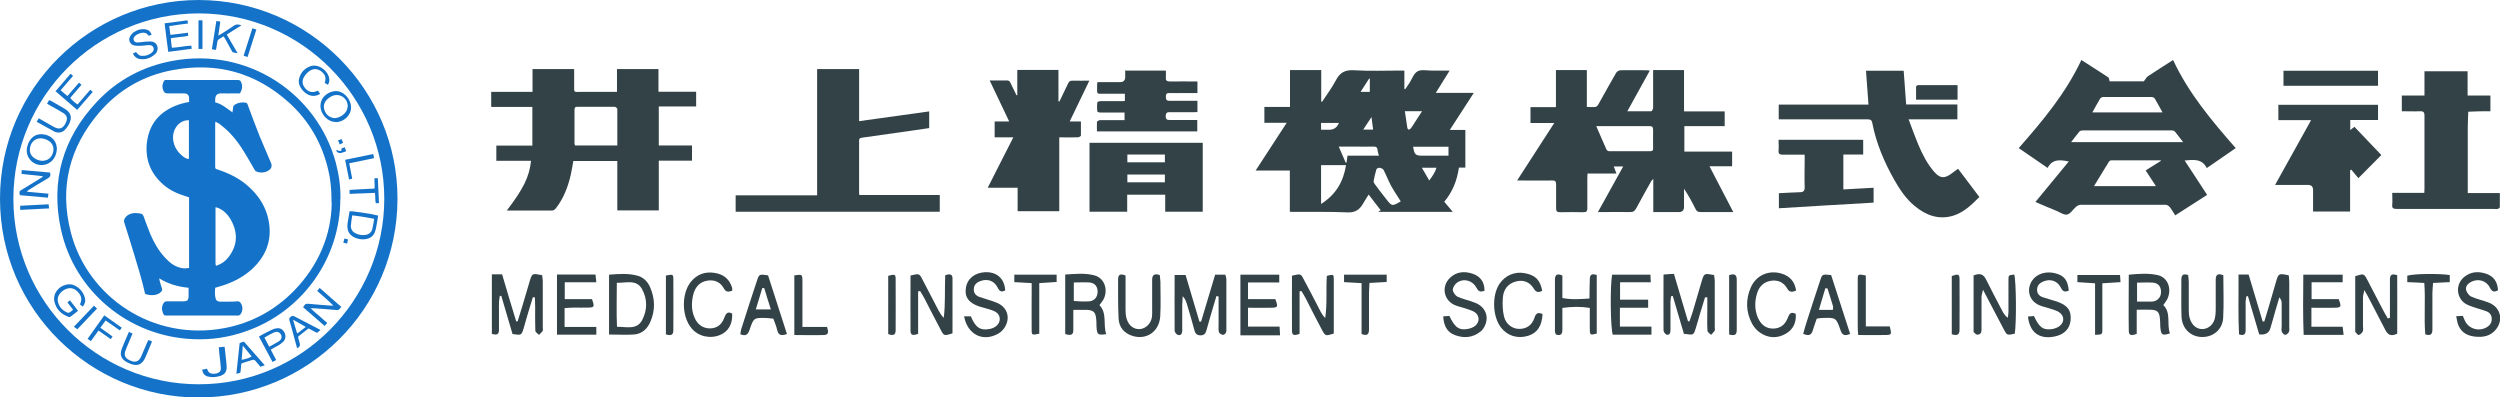 <?xml version="1.0" encoding="UTF-8"?><svg id="_レイヤー_2" xmlns="http://www.w3.org/2000/svg" viewBox="0 0 151.26 24.05"><defs><style>.cls-1{fill:#324247;}.cls-2{fill:#1473c9;}</style></defs><g id="_レイヤー_1-2"><path class="cls-2" d="m12.03,0c6.71.02,12.03,5.48,12.02,12.03-.01,6.65-5.4,12.02-12.05,12.02C5.51,24.05,0,18.78,0,12.02,0,5.33,5.44,0,12.03,0Zm0,.81C5.79.82.81,5.88.81,12.03c0,6.22,5.07,11.23,11.23,11.22,6.22,0,11.21-5.09,11.21-11.23,0-6.06-4.91-11.19-11.22-11.21Z"/><path class="cls-2" d="m20.59,12.04c0,3.59-2.29,6.81-5.7,8-1.04.37-2.11.53-3.21.48-3.91-.16-7.18-2.91-7.99-6.63-.64-2.94.11-5.54,2.17-7.73,1.25-1.33,2.8-2.15,4.59-2.48,4.55-.84,8.74,1.98,9.87,6.17.19.72.29,1.45.28,2.19Zm-.53.26c0-.86-.06-1.45-.2-2.02-.37-1.6-1.16-2.97-2.37-4.07-2.02-1.82-4.38-2.47-7.04-1.97-1.78.33-3.28,1.2-4.45,2.57-1.81,2.11-2.41,4.54-1.72,7.23,1.01,3.95,4.99,6.63,9.31,5.81,1.63-.31,3.03-1.07,4.19-2.25,1.51-1.54,2.26-3.4,2.29-5.29Z"/><path class="cls-2" d="m2.93,11.73c-.01.08-.02.15-.03.23-.58-.05-1.14-.1-1.7-.15-.04-.24-.04-.24.15-.35.37-.23.74-.45,1.11-.68.05-.03.1-.06.15-.11-.43-.07-.87-.09-1.31-.15,0-.08.02-.15.02-.23.58.05,1.15.1,1.71.15.05.18,0,.28-.15.36-.39.22-.76.46-1.14.69-.04.02-.07.05-.11.11.43.04.86.08,1.31.12Z"/><path class="cls-2" d="m18.35,18.57s.05-.07.07-.1c.05-.08.12-.1.22-.09.45.04.91.08,1.36.11.05,0,.11,0,.17,0-.15-.16-.32-.3-.48-.45-.17-.15-.33-.29-.5-.44.05-.06.1-.11.15-.18.44.39.87.76,1.31,1.15-.04.05-.07.08-.1.12-.05.06-.1.08-.18.07-.46-.04-.92-.08-1.38-.11-.05,0-.11,0-.2,0,.17.17.34.31.51.45.16.15.33.29.5.44-.06.06-.1.12-.16.18-.44-.39-.87-.76-1.31-1.14Z"/><path class="cls-2" d="m22.88,13.04c-.03.2-.06.4-.1.6-.02.12-.04.23-.08.35-.09.29-.3.44-.59.48-.21.03-.41,0-.61-.08-.35-.15-.5-.39-.48-.78,0-.08.02-.15.03-.23.03-.2.07-.4.1-.6.12-.02,1.36.16,1.72.26Zm-.23.2c-.45-.08-.88-.16-1.34-.21-.03.23-.07.43-.08.64,0,.2.09.36.29.45.17.08.35.12.54.1.24-.02.42-.15.47-.38.05-.19.07-.39.11-.6Z"/><path class="cls-2" d="m4.73,18.8c-.16.13-.31.25-.46.36-.03.02-.07.03-.1.02-.46-.16-.77-.46-.88-.94-.1-.45.22-.89.69-1.01.19-.05.38-.04.55.05.3.15.5.39.6.72.06.2.02.37-.12.55-.06-.04-.11-.08-.16-.12,0-.02,0-.03,0-.04.13-.29.08-.51-.17-.76-.22-.21-.47-.25-.74-.12-.14.07-.26.17-.35.3-.1.14-.12.3-.08.47.08.31.29.52.58.64.04.01.1,0,.13-.02.07-.04.13-.1.2-.16-.11-.15-.22-.29-.34-.44.05-.04.09-.08.15-.13.17.21.33.42.5.65Z"/><path class="cls-2" d="m20.31,7.38c-.49,0-.93-.48-.92-.99.01-.57.53-.87.93-.88.48,0,.92.48.92,1,0,.47-.44.88-.93.88Zm.73-.94c0-.53-.53-.85-.99-.61-.08.04-.16.1-.23.16-.19.17-.27.39-.2.63.07.25.23.43.5.51.26.08.72-.14.86-.46.03-.07.04-.15.06-.23Z"/><path class="cls-2" d="m4.68,6.66c-.44-.38-.87-.75-1.32-1.14.3-.35.6-.7.91-1.06.05.04.1.08.15.13-.25.29-.49.57-.75.87.13.12.26.23.41.35.24-.27.47-.54.7-.81.05.04.1.08.15.13-.23.27-.46.53-.68.79.07.11.28.3.44.4.25-.29.51-.58.77-.89.05.05.1.08.15.13-.32.37-.62.72-.94,1.09Z"/><path class="cls-2" d="m3.44,9.02c-.02.47-.3.84-.71.94-.65.16-1.24-.41-1.09-1.06.03-.12.07-.25.14-.36.19-.32.48-.46.85-.41.39.05.69.29.78.64.02.08.02.17.04.26Zm-.91.71c.37,0,.59-.19.68-.51.08-.3-.03-.57-.3-.72-.13-.08-.28-.12-.43-.13-.28-.01-.52.15-.62.41-.11.3-.05.58.17.75.16.13.35.19.5.2Z"/><path class="cls-2" d="m10.18,3.14c-.08-.58-.15-1.15-.22-1.73.47-.06.92-.12,1.38-.18.01.07.03.12.04.19-.38.05-.76.1-1.14.16.02.18.05.35.07.53.36-.04.7-.09,1.06-.13,0,.07.02.12.02.18-.17.05-.35.06-.52.08-.17.02-.34.05-.53.07,0,.19.04.38.06.58.4-.02.78-.11,1.18-.13,0,.07.01.12.02.19-.48.06-.94.12-1.43.19Z"/><path class="cls-2" d="m9.2,2.08c-.07.03-.13.06-.19.09-.02-.03-.05-.05-.07-.07-.08-.1-.18-.13-.3-.12-.17.02-.32.07-.45.18-.1.08-.13.18-.1.27.04.11.13.14.23.14.13,0,.26-.03.39-.04.14-.01.28-.03.42-.02.43.03.49.47.32.69-.02.02-.03.05-.05.06-.27.25-.58.37-.95.31-.19-.03-.32-.15-.41-.33.07-.03.13-.06.19-.09.03.03.05.06.08.09.07.09.17.14.28.14.21.01.41-.05.58-.18.12-.1.16-.21.12-.31-.04-.11-.13-.17-.29-.16-.16,0-.32.04-.49.04-.13,0-.26.01-.39-.02-.24-.05-.37-.31-.26-.53.05-.09.12-.18.2-.25.23-.16.48-.24.77-.19.17.03.26.12.34.3Z"/><path class="cls-2" d="m14.39,3.22c-.12-.02-.2-.02-.28-.05-.04-.01-.07-.06-.09-.1-.13-.24-.26-.47-.39-.71-.03-.05-.06-.1-.1-.16-.11.07-.22.12-.31.19-.04.03-.06.09-.07.14-.02.1-.03.2-.05.31,0,.06-.02.11-.04.18-.08-.01-.15-.03-.24-.04.09-.57.18-1.13.27-1.71.08.01.16.02.24.04-.04.28-.08.55-.12.84.06-.03.1-.05.13-.07.26-.17.53-.32.78-.51.16-.11.3-.11.49-.04-.3.19-.59.37-.89.56.22.39.44.75.67,1.15Z"/><path class="cls-2" d="m16.39,21.17c.1.2.21.39.32.61-.07.04-.13.07-.22.12-.27-.51-.54-1.02-.82-1.53.04-.03.06-.05.1-.07.22-.12.45-.24.68-.35.1-.05.21-.08.32-.09.2-.02.37.09.45.28.09.19.06.4-.09.54-.09.09-.2.17-.31.23-.13.08-.27.14-.4.22,0,0-.01.02-.04.04Zm-.1-.19c.2-.11.38-.21.57-.32.04-.02.08-.06.11-.1.08-.09.09-.23.02-.33-.06-.1-.16-.17-.28-.15-.07.01-.15.04-.21.07-.13.06-.26.14-.39.21-.04.02-.07.05-.11.07.1.18.19.35.29.55Z"/><path class="cls-2" d="m2.85,6.27c.04-.08.08-.14.12-.21.03.01.06.02.09.03.27.15.55.31.82.47.43.25.51.55.28.98-.06.1-.13.2-.21.29-.17.19-.38.23-.62.15-.02,0-.03-.01-.04-.02-.35-.19-.7-.39-1.07-.59.04-.08.08-.14.12-.21.05.02.09.04.13.07.24.14.48.27.72.41.04.02.08.04.11.06.29.14.48.08.64-.19.02-.03.04-.07.05-.1.11-.25.07-.42-.16-.57-.24-.15-.5-.29-.75-.43-.07-.04-.15-.09-.24-.14Z"/><path class="cls-2" d="m7.79,20.08c.06.02.1.04.15.06.02.01.04.03.08.04-.08.2-.17.39-.25.59-.06.15-.13.3-.18.45-.1.27-.02.45.24.57.01,0,.03.01.04.02.34.15.53.07.68-.26.12-.28.24-.56.36-.84.02-.04.04-.09.07-.14.08.03.14.06.22.09-.08.19-.15.36-.22.53-.07.16-.13.33-.21.49-.18.37-.44.48-.83.35-.11-.04-.22-.09-.32-.15-.28-.17-.37-.41-.27-.72.08-.24.19-.47.29-.71.05-.13.11-.26.17-.39Z"/><path class="cls-2" d="m17.98,21.08c-.05-.17-.09-.32-.13-.47-.11-.41-.22-.83-.34-1.24-.03-.1.01-.15.08-.2.07-.06.13-.08.22-.03.49.26.99.52,1.48.77.03.01.06.03.1.06-.08.06-.14.11-.21.17-.17-.09-.34-.18-.51-.27-.2.15-.39.31-.59.46-.05.04-.04.08-.03.13.03.11.06.22.09.33q.04.14-.08.23s-.04.03-.09.06Zm.52-1.3c-.27-.15-.51-.29-.77-.44.08.27.15.53.23.78,0,.01.02.02.04.05.16-.13.32-.25.5-.39Z"/><path class="cls-2" d="m14.3,22.62c.07-.63.14-1.25.2-1.86.05-.02.09-.04.13-.05.04-.01.08-.02.13-.04.41.47.82.94,1.26,1.43-.1.03-.17.06-.26.09-.09-.11-.2-.22-.29-.34-.06-.07-.11-.1-.21-.07-.19.06-.38.12-.57.18-.07.02-.1.05-.1.12,0,.11-.02.23-.03.34-.01.14-.01.14-.14.17-.03,0-.06.01-.12.02Zm.32-.85c.25-.04.53-.13.6-.21-.17-.21-.35-.43-.53-.65-.02.3-.05.57-.07.86Z"/><path class="cls-2" d="m19.24,5.49c.04.06.08.12.13.19-.25.15-.49.16-.74.04-.19-.1-.34-.25-.45-.44-.1-.17-.13-.35-.08-.53.09-.36.32-.61.67-.74.13-.05.27-.05.42-.02.36.09.69.43.73.77.02.13,0,.25-.08.37-.07-.04-.12-.07-.19-.11,0-.04.02-.09.03-.13.04-.18,0-.34-.14-.48-.28-.29-.62-.31-.92-.03-.12.11-.22.24-.28.39-.08.24,0,.44.16.61.17.17.37.24.61.15.02,0,.04-.02.06-.02.02,0,.04-.02.07-.03Z"/><path class="cls-2" d="m13.24,21.01c.12-.01.22-.02.35-.03.02.18.04.36.06.53.02.19.04.39.06.58,0,.03,0,.05,0,.08.02.31-.1.49-.4.58-.24.07-.49.1-.74.03-.2-.05-.3-.19-.34-.41.1-.02.19-.04.28-.06.01.02.02.02.03.03.04.12.1.23.24.26.17.03.33.02.47-.07.1-.07.12-.18.11-.29-.02-.25-.05-.51-.08-.76-.02-.15-.03-.3-.04-.47Z"/><path class="cls-2" d="m6.7,20.52c-.26-.18-.49-.34-.74-.52-.15.21-.3.42-.46.64-.07-.05-.13-.09-.2-.14.34-.48.67-.94,1.01-1.42.36.25.71.5,1.06.75-.04.06-.08.1-.12.16-.29-.2-.56-.4-.86-.6-.11.15-.21.29-.32.44.25.18.49.35.74.53-.04.06-.07.1-.11.16Z"/><path class="cls-2" d="m22.68,10.78h.18c.02.5.05,1,.07,1.51-.07,0-.12,0-.19.01-.06-.2-.01-.41-.06-.63-.51.02-1.01.04-1.53.06v-.24c.5-.04,1-.05,1.51-.08.03-.21-.02-.41,0-.63Z"/><path class="cls-2" d="m22.58,9.33s.02.07.03.1c0,.04.01.08.02.14-.5.1-.99.2-1.5.31.06.32.12.62.18.93-.06.02-.11.03-.19.05-.08-.4-.16-.79-.24-1.19.58-.12,1.13-.23,1.7-.35Z"/><path class="cls-2" d="m12.25,2.96h-.24v-1.73h.24c0,.57,0,1.14,0,1.73Z"/><path class="cls-2" d="m5.69,18.5c.06.06.11.11.18.17-.4.42-.79.83-1.19,1.25-.04-.03-.07-.05-.1-.07-.03-.02-.06-.04-.11-.08.42-.44.81-.85,1.22-1.28Z"/><path class="cls-2" d="m14.98,3.45c-.09-.03-.15-.05-.24-.08.18-.55.35-1.1.53-1.66.08.03.15.05.24.08-.18.56-.35,1.1-.53,1.66Z"/><path class="cls-2" d="m1.22,12.7v-.25c.57-.03,1.13-.06,1.72-.09.01.08.02.15.03.25-.59.03-1.16.06-1.75.09Z"/><path class="cls-2" d="m20.95,9.15c-.11.04-.2.07-.29.1-.11.03-.21,0-.28-.07-.02-.02-.01-.06-.03-.11.12.03.21.11.31.03,0-.03,0-.07,0-.12.06-.02.12-.04.2-.07.03.08.05.15.09.25Z"/><path class="cls-2" d="m20.84,14.43c.08.02.14.04.22.06-.02.08-.04.16-.06.25-.08-.02-.14-.04-.23-.06.02-.08.05-.16.07-.25Z"/><path class="cls-2" d="m20.55,8.74c-.03-.09-.06-.16-.1-.24.07-.03.14-.06.21-.09.03.08.06.15.1.23-.07.03-.13.06-.21.1Z"/><path class="cls-2" d="m11.44,16.23v-4.29c-.07-.02-.14-.05-.21-.07-.5-.15-.96-.36-1.36-.71-.77-.68-1.1-1.53-.98-2.55.16-1.25.92-1.99,2.1-2.34.14-.04.29-.07.45-.1,0-.09,0-.18,0-.26-.02-.17-.12-.26-.3-.26-.34,0-.67,0-1.01,0-.12,0-.18-.04-.23-.14-.1-.2-.09-.4.01-.59.03-.06.07-.09.14-.08.04,0,.08,0,.11,0,1.14,0,2.28,0,3.42,0,.27,0,.54,0,.81,0,.1,0,.15.03.19.11.12.24.08.46-.06.7-.08,0-.17,0-.26,0-.29,0-.59.01-.88,0-.27,0-.35.14-.36.37,0,.05,0,.11,0,.17.4.1.7.36,1.04.61.02-.11.04-.19.04-.27,0-.1.05-.16.13-.21.2-.12.41-.14.63-.11.09.01.11.08.14.16.23.62.46,1.25.71,1.87.22.54.46,1.07.68,1.6.09.2.04.37-.15.48-.23.14-.48.15-.72.06-.06-.02-.11-.09-.14-.15-.2-.35-.4-.7-.61-1.04-.24-.4-.52-.78-.84-1.12-.19-.2-.41-.38-.63-.56-.07-.06-.17-.09-.27-.15,0,.07-.01.11-.01.16,0,.84,0,1.68,0,2.52,0,.17,0,.17.16.22.73.24,1.4.58,1.96,1.12.57.54.96,1.18,1.11,1.95.23,1.16-.13,2.14-.99,2.94-.59.54-1.3.88-2.07,1.09-.05.01-.1.03-.17.05-.02.23-.03.45.03.66.03.12.11.17.26.18.17,0,.35,0,.52,0,.18,0,.36,0,.54-.02.09,0,.14.03.19.1.15.2.14.5-.02.7-.02.03-.07.05-.11.06-.05.01-.1,0-.15,0-1.39,0-2.78,0-4.17,0-.19,0-.19,0-.26-.18-.08-.19-.07-.38.04-.56.05-.08.11-.12.21-.12.33,0,.66,0,.99,0,.24,0,.31-.06.32-.3,0-.17,0-.33,0-.52-.63-.06-1.21-.22-1.78-.57.02.1.03.16.05.22.04.13.07.26.12.39.03.08,0,.14-.05.2-.11.12-.26.18-.42.2-.19.02-.37,0-.55-.07-.18-.81-.42-1.59-.66-2.38-.2-.64-.39-1.29-.6-1.93-.03-.11-.02-.19.04-.27.09-.15.22-.23.39-.28.18-.05.36-.03.55,0,.1.02.15.07.19.17.13.36.26.72.4,1.06.22.52.5,1.01.89,1.43.27.3.58.55.98.63.14.03.28.04.44,0Zm1.62-.16s.03,0,.04,0c.02,0,.04-.01.06-.02.26-.09.47-.25.64-.46.3-.38.49-.8.47-1.3-.02-.38-.14-.73-.34-1.06-.19-.3-.43-.53-.76-.66-.03-.01-.07-.02-.13-.03,0,1.15,0,2.29,0,3.43,0,.03.02.06.02.09Zm-1.63-6.46v-2.34c-.09.01-.17.01-.25.03-.42.11-.74.56-.71,1.08.03.47.27.84.65,1.12.09.06.18.12.31.11Z"/><path class="cls-1" d="m87.37,12.19c.18.21.34.41.53.63h-4.52s.1-.06.16-.1c-.24-.31-.48-.61-.73-.95-.13.2-.24.38-.35.57-.21.35-.47.53-.92.51-1.08-.05-2.17-.02-3.26-.03-.07,0-.15,0-.24-.01v-2.49h-2.07c.63-.97,1.24-1.91,1.88-2.89h-1.35v-.96h1.55v-2.23h1.89v1.91s.03,0,.05.01c.28-.43.6-.85.84-1.31.24-.46.55-.63,1.09-.6.93.06,1.86.02,2.79.02.08,0,.16,0,.26,0v1.11s.03.01.05.02c.08-.12.17-.25.25-.37.16-.24.26-.58.49-.71.22-.13.56-.05.85-.05.35,0,.7,0,1.1,0-.28.46-.55.89-.84,1.35h2.3c-.49.76-.96,1.48-1.45,2.24h.94v2.28h-.39c-.11.77-.38,1.46-.88,2.06Zm-7.44-2.2v2.35c.89-.56,1.35-1.34,1.51-2.35h-1.51Zm4.82,2.19c-.21-.33-.42-.64-.6-.97-.16-.3-.28-.63-.44-.93-.03-.07-.15-.11-.24-.13-.06,0-.17.04-.19.09-.07.24-.13.48-.17.72-.01.05.03.13.07.18.22.3.45.6.68.89.36.46.36.46.88.16,0,0,0-.01.01-.02Zm-3.23-2.76h1.91c-.03-.13-.07-.22-.08-.33-.01-.19-.11-.23-.28-.22-.37.01-.73,0-1.1,0-.31,0-.62,0-.97,0,.15.35.28.66.42.97.02,0,.03,0,.05,0,.02-.13.04-.26.06-.43Zm6.12,0v-.54h-2.14c.08.49.14.54.6.54.12,0,.24,0,.36,0,.39,0,.77,0,1.18,0Zm-2.64-2.69c.05.35.1.68.15,1,0,.04.06.12.08.11.05,0,.11-.04.14-.08.1-.14.19-.29.28-.43.12-.19.25-.38.39-.6h-1.04Zm-3.99.71h-1.08v.41c.18,0,.34,0,.5,0q.41,0,.58-.41Zm5.46,3.49c.19-.27.36-.49.44-.78h-.88c.15.27.29.51.45.78Zm-3.59-6.17s-.03,0-.04-.01c-.17.26-.34.53-.52.81h.56v-.79Zm.11,2.31c-.19.29-.34.52-.51.77h.6c-.03-.25-.06-.48-.1-.77Z"/><path class="cls-1" d="m96.05,10.5c0,.11-.01.2-.01.29,0,.6,0,1.2,0,1.8,0,.18-.04.25-.24.25-.47-.01-.94-.01-1.42,0-.18,0-.23-.07-.23-.24,0-.48,0-.96,0-1.44,0-.18-.05-.25-.24-.24-.61.01-1.21,0-1.82,0-.08,0-.16,0-.3,0,.76-1.17,1.49-2.3,2.25-3.48h-1.44v-.96h1.54v-2.24h1.87v2.23c.2,0,.36.02.52,0,.07-.01.14-.09.18-.16.36-.63.7-1.27,1.07-1.9.04-.08.17-.15.26-.16.53-.01,1.06,0,1.6,0,.05,0,.1.01.18.02-.45.82-.9,1.62-1.36,2.46.51,0,.98,0,1.45,0,.04,0,.1-.13.11-.2,0-.67,0-1.33,0-2,0-.09,0-.18,0-.29h1.87v2.5h2.46v.89h-2.44v1.54h2.89v.89h-1.37c.49.93.95,1.83,1.44,2.77-.22,0-.4,0-.57,0-.47,0-.94,0-1.42,0-.15,0-.23-.05-.29-.18-.21-.42-.43-.83-.7-1.23,0,.36,0,.72,0,1.09q0,.32-.31.32c-.51,0-1.02,0-1.55,0v-2.01c-.07.08-.11.11-.13.15-.3.54-.61,1.08-.9,1.63-.09.16-.18.24-.38.23-.55-.01-1.11,0-1.66,0-.08,0-.16,0-.28,0,.52-.94,1.02-1.84,1.53-2.76h-.57c.05.14.1.27.16.43h-1.76Zm.53-2.87c.22.51.41.96.62,1.42.02.05.11.1.17.1.82,0,1.64,0,2.47,0,.13,0,.19-.05.18-.18,0-.37-.01-.73,0-1.1,0-.19-.05-.24-.24-.24-.82,0-1.64,0-2.47,0-.23,0-.46,0-.74,0Z"/><path class="cls-1" d="m133.52,10.17c-.29-.58-.8-.51-1.34-.46.46.7.9,1.38,1.36,2.08-.64.41-1.28.82-1.93,1.24-.12-.18-.21-.35-.33-.5-.06-.07-.16-.14-.25-.14-1.72,0-3.43,0-5.15,0-.1,0-.21.07-.28.13-.18.15-.33.42-.53.46-.2.04-.44-.14-.66-.23-.42-.17-.84-.35-1.26-.53.68-.83,1.35-1.64,2.02-2.45-.53-.11-1-.16-1.28.39-.6-.41-1.17-.8-1.75-1.2,1.45-1.65,2.85-3.32,3.79-5.33.56.36,1.1.7,1.63,1.05.05.03.05.14.08.24h2.07c.11-.13.16-.25.25-.31.48-.32.98-.63,1.52-.98.94,2.01,2.34,3.68,3.79,5.33-.59.4-1.15.79-1.74,1.2Zm-6.83,1.09h3.75c-.21-.33-.41-.63-.62-.95.32-.2.62-.39.93-.58-.02-.03-.03-.03-.03-.03-.99,0-1.99,0-2.98,0-.05,0-.11.04-.14.08-.3.49-.6.98-.91,1.49Zm5.41-2.65c-.19-.24-.34-.44-.5-.64-.04-.05-.13-.08-.19-.08-1.8,0-3.59,0-5.39,0-.07,0-.16.02-.2.06-.17.2-.33.42-.51.65h6.79Zm-5.52-1.81h4.26c-.17-.3-.31-.58-.47-.84-.03-.05-.12-.09-.18-.09-.98,0-1.96,0-2.94,0-.07,0-.16.05-.19.11-.16.26-.3.53-.47.83Z"/><path class="cls-1" d="m30.67,12.73c1.01-1.33,1.35-2.02,1.46-3-.35,0-.7,0-1.05,0s-.69,0-1.05,0v-.92h2.18v-2.34h-2.49v-.91h2.5v-1.38h2.52c0,.33,0,.65,0,.98,0,.46-.04.4.39.4.64,0,1.29,0,1.93,0,.08,0,.16,0,.27,0v-1.38h2.51v1.37h2.28v.89h-2.26v2.36h2.01v.92h-2.01v3.01h-2.51v-2.99h-2.66c-.05.27-.09.54-.15.81-.17.75-.44,1.46-.92,2.07-.05.06-.14.12-.21.12-.9,0-1.8,0-2.7,0-.01,0-.03-.01-.06-.03Zm6.68-3.94c0-.75,0-1.47,0-2.2,0-.05-.11-.13-.17-.13-.75,0-1.5,0-2.24,0-.14,0-.18.05-.18.19,0,.68,0,1.36,0,2.04,0,.03.02.07.03.11h2.57Z"/><path class="cls-1" d="m44.51,12.82v-1h4.93v-7.64h2.54v3.15c1.43-.2,2.83-.39,4.24-.59v1.01c-.29.04-.59.09-.89.13-1.06.15-2.11.3-3.17.45-.12.02-.18.04-.18.17,0,1.07,0,2.14,0,3.21,0,.02.01.04.02.09h4.86v1.01h-12.35Z"/><path class="cls-1" d="m61.55,5.78v-1.55h2.49v1.9s.04,0,.06.01c.17-.36.35-.72.52-1.08.06-.13.13-.19.29-.18.32.01.64,0,1,0-.4.83-.79,1.64-1.19,2.47h.68c0,.3,0,.58,0,.85,0,.04-.12.11-.19.11-.37.01-.73,0-1.12,0v4.47h-2.52v-1.42h-1.81c.53-1.03,1.03-2.02,1.55-3.05h-1.13v-.96h.88c-.4-.84-.78-1.65-1.18-2.48.39,0,.74,0,1.09,0,.05,0,.13.06.15.11.13.26.26.52.38.78.02,0,.04,0,.05,0Z"/><path class="cls-1" d="m107.62,7.22v-.89h5.43c-.05-.7-.1-1.37-.15-2.05h2.28c.05.68.1,1.35.15,2.04h3.1v.9h-2.95c.2.54.38,1.04.58,1.52.25.59.54,1.17.97,1.66.34.39.61.42,1.03.11.13-.1.26-.19.41-.3.44.58.86,1.14,1.29,1.71-.47.47-.94.93-1.58,1.13-.89.27-1.67-.03-2.35-.6-.52-.43-.89-.99-1.22-1.57-.61-1.08-1.09-2.21-1.33-3.44-.03-.18-.12-.22-.29-.22-1.69,0-3.39,0-5.08,0-.09,0-.18,0-.29,0Z"/><path class="cls-1" d="m149.3,11.68h1.95c0,.3,0,.57,0,.85,0,.04-.08.1-.13.11-.07.02-.15,0-.22,0-1.97,0-3.94,0-5.91,0-.2,0-.27-.06-.25-.25.02-.23,0-.46,0-.72h1.94c0-.1.01-.17.01-.24,0-1.48,0-2.95,0-4.43,0-.22-.07-.28-.28-.27-.36.02-.72,0-1.09,0v-.95h1.37v-1.47h2.61v1.47h1.38v.95c-.14,0-.27,0-.4,0-.31,0-.63.02-.94.03-.01.32-.03.64-.03.96,0,1.21,0,2.43,0,3.64,0,.1,0,.19,0,.31Z"/><path class="cls-1" d="m139.95,12.81c0-.46,0-.88,0-1.31q0-.31-.3-.31c-.57,0-1.14,0-1.71,0-.08,0-.16,0-.29,0,.73-1.32,1.44-2.6,2.18-3.92h-1.98v-.93h6.03v.92h-1.68v.61c.08-.07.16-.12.25-.2.55.57,1.09,1.15,1.63,1.71-.43.43-.89.9-1.39,1.4-.14-.17-.28-.34-.43-.52-.02.02-.05.03-.07.05v2.49h-2.25Z"/><path class="cls-1" d="m65.92,8.64h6.85v4.17h-2.27v-1.03h-2.3v1.03h-2.28v-4.17Zm2.29,1.18h2.27v-.47h-2.27v.47Zm0,1.21h2.27v-.47h-2.27v.47Z"/><path class="cls-1" d="m68.06,4.27h2.48c0,.14.01.27,0,.4-.02.19.04.26.25.26.55-.01,1.09,0,1.66,0v.7c-.3,0-.6,0-.9,0-.26,0-.52.01-.79,0-.19-.01-.22.07-.22.24,0,.18.06.23.23.23.55,0,1.11,0,1.68,0v.68c-.09,0-.19.01-.28.01-.44,0-.88,0-1.33,0-.16,0-.3-.03-.31.23,0,.25.12.24.29.24.46,0,.91,0,1.37,0,.08,0,.16,0,.25,0v.69h-6.07c0-.19-.01-.38,0-.57,0-.04.11-.1.17-.11.41,0,.82,0,1.24,0,.08,0,.16,0,.26,0v-.46c-.15,0-.3,0-.44,0-.34,0-.69,0-1.03,0-.06,0-.18-.04-.18-.07-.02-.18-.02-.36,0-.54,0-.03.11-.08.18-.08.4,0,.81,0,1.21,0,.09,0,.18,0,.28-.01v-.44c-.41,0-.81,0-1.21,0-.55,0-.46.08-.47-.48,0-.07,0-.13.02-.22.46,0,.91,0,1.36,0q.32,0,.32-.31c0-.11,0-.22,0-.34Z"/><path class="cls-1" d="m109.18,9.36c-.45,0-.88,0-1.3,0-.2,0-.29-.05-.27-.26.02-.21,0-.42,0-.64h5.12v.89h-1.2v2.11c.61-.03,1.21-.07,1.83-.1v.9c-1.9.11-3.81.22-5.73.34v-.91c.43-.02.84-.05,1.26-.06.22,0,.31-.08.3-.31-.02-.56,0-1.12,0-1.68,0-.08,0-.16,0-.27Z"/><path class="cls-1" d="m138.16,5.19v-.91h5.72v.91h-5.72Z"/><path class="cls-1" d="m118.44,5.14v.89h-2.51c0-.26,0-.53,0-.79,0-.03.08-.09.12-.09.78,0,1.57,0,2.38,0Z"/><path class="cls-1" d="m71.73,16.63c.28.96.56,1.89.84,2.83.03,0,.06,0,.1,0,.28-.94.56-1.87.85-2.84h.62c.02.1.06.19.06.28,0,.98,0,1.97,0,2.95,0,.09.01.2-.02.27-.03.07-.14.15-.2.14-.09-.02-.21-.09-.23-.17-.04-.14-.02-.29-.02-.44,0-.57,0-1.14,0-1.71-.04,0-.08-.02-.13-.03-.06.2-.12.4-.18.6-.14.46-.27.92-.4,1.39-.06.2-.1.39-.38.39-.27,0-.34-.16-.39-.37-.13-.5-.28-1-.43-1.5-.05-.17-.11-.34-.26-.5,0,.17-.03.34-.03.52,0,.52,0,1.04,0,1.56,0,.17-.07.31-.25.27-.09-.02-.21-.17-.21-.26-.01-1.11,0-2.22,0-3.37h.68Z"/><path class="cls-1" d="m101.89,20.22c-.22-.76-.45-1.53-.68-2.31-.03,0-.06,0-.09,0-.02.11-.05.22-.05.33,0,.57,0,1.15,0,1.72,0,.16-.03.33-.23.29-.08-.02-.19-.17-.19-.26-.01-1.11,0-2.22,0-3.38.22-.02.4-.03.63-.04.29.97.57,1.92.85,2.87.03,0,.06,0,.09,0,.07-.21.15-.41.21-.62.18-.6.35-1.21.53-1.81.15-.48.15-.48.75-.37.01.12.04.24.04.36,0,.93,0,1.85,0,2.78,0,.07.02.16,0,.22-.06.1-.15.17-.22.26-.08-.08-.22-.16-.22-.25-.03-.41-.01-.82-.01-1.22,0-.27,0-.53,0-.8h-.14c-.1.33-.21.68-.31,1.02-.08.28-.16.57-.25.85-.13.42-.13.42-.67.34Z"/><path class="cls-1" d="m29.74,16.6h.64c.28.95.56,1.9.85,2.84.03,0,.06,0,.09,0,.1-.31.2-.63.29-.94.15-.5.29-1,.44-1.49.15-.48.15-.48.75-.36.01.12.04.24.04.36,0,.93,0,1.85,0,2.78,0,.07.02.16,0,.22-.06.1-.15.17-.23.25-.08-.08-.22-.17-.22-.25-.02-.46-.01-.93-.01-1.39,0-.21-.01-.42-.02-.63-.04,0-.08,0-.12-.01-.11.36-.22.73-.33,1.09-.08.27-.15.53-.23.8-.13.42-.13.42-.67.34-.22-.76-.45-1.53-.68-2.31-.03,0-.06,0-.09,0-.02.13-.04.26-.05.39,0,.56,0,1.11,0,1.67,0,.25-.1.34-.43.24,0-1.17,0-2.36,0-3.61Z"/><path class="cls-1" d="m135.42,16.61h.63c.28.95.57,1.89.85,2.84.03,0,.06,0,.1,0,.09-.3.18-.59.27-.89.15-.52.3-1.03.45-1.55.14-.47.16-.48.76-.35.01.13.03.28.03.42,0,.89,0,1.78,0,2.67,0,.11.02.23-.02.33-.04.08-.15.18-.22.18-.08,0-.18-.11-.21-.19-.04-.1-.01-.22-.01-.33,0-.46,0-.93,0-1.39,0-.12-.03-.23-.14-.36-.14.47-.28.94-.41,1.41-.05.16-.09.32-.14.48q-.13.42-.67.35c-.22-.76-.45-1.53-.68-2.31-.03,0-.06,0-.09,0-.02.11-.05.22-.05.33,0,.58,0,1.15,0,1.73,0,.24-.1.35-.4.25-.06-1.18-.02-2.37-.03-3.62Z"/><path class="cls-1" d="m144.6,19.21c0-.76,0-1.52,0-2.28,0-.25.06-.41.44-.28.01,1.17,0,2.36,0,3.54-.37.18-.57.07-.72-.23-.31-.61-.63-1.22-.95-1.83-.08-.16-.17-.32-.32-.58-.04.22-.08.33-.08.44,0,.58,0,1.15,0,1.73,0,.11.03.24-.01.33-.04.09-.15.19-.25.22-.05.01-.14-.12-.21-.19,0,0,0-.04,0-.05,0-1.11,0-2.22,0-3.32.52-.16.52-.17.73.22.33.62.65,1.25.98,1.88.08.16.18.31.26.46.04-.01.09-.03.13-.04Z"/><path class="cls-1" d="m119.42,16.66c.38-.15.58-.07.74.24.31.63.64,1.25.97,1.88.08.16.17.31.35.45.01-.12.04-.23.04-.35,0-.65,0-1.3,0-1.95,0-.28.01-.28.35-.32.12.4.14,2.95.03,3.58-.46.1-.47.1-.65-.24-.41-.77-.81-1.54-1.27-2.42-.05.22-.09.33-.09.44,0,.59,0,1.19,0,1.78,0,.13.01.27-.03.38-.02.06-.14.12-.22.12-.07,0-.15-.08-.21-.14-.03-.03-.02-.11-.02-.16,0-1.09,0-2.19,0-3.3Z"/><path class="cls-1" d="m64.94,18.74c0,.47,0,.86,0,1.24,0,.3-.17.33-.49.23,0-1.18,0-2.37,0-3.6.63-.04,1.2-.1,1.76.05.6.15.86.85.56,1.45-.06.11-.15.21-.25.35.48.5.21,1.17.41,1.76-.49.06-.54.03-.58-.35-.02-.2,0-.41-.03-.61-.04-.37-.17-.49-.53-.51-.26-.01-.51,0-.86,0Zm.04-.53c.19.01.35.03.51.03.15,0,.3,0,.44-.01.3-.04.48-.27.48-.58,0-.32-.17-.53-.49-.56-.3-.02-.61,0-.95,0v1.12Z"/><path class="cls-1" d="m129.28,18.74v1.46c-.25.09-.47.15-.48-.17-.02-1.13,0-2.25,0-3.41.63-.06,1.21-.1,1.77.03.6.15.85.83.56,1.45-.06.11-.14.21-.24.36.49.48.19,1.15.4,1.71-.43.14-.52.11-.57-.26-.03-.22-.01-.45-.04-.67-.04-.37-.16-.48-.53-.5-.26-.01-.51,0-.86,0Zm.03-.49c.25,0,.45,0,.64,0,.11,0,.22,0,.33-.01.29-.05.48-.29.47-.59,0-.32-.18-.53-.5-.55-.3-.02-.61,0-.95,0v1.16Z"/><path class="cls-1" d="m98.02,18.13h1.7v.49h-1.71v1.14h1.91v.49h-2.34c-.14-.39-.17-2.95-.04-3.63h2.32c0,.14.01.27.02.46h-1.86v1.05Z"/><path class="cls-1" d="m36.85,20.24v-3.62c.6-.05,1.16-.09,1.72.06.36.1.61.35.76.69.31.7.32,1.4.02,2.1-.19.44-.52.74-1.01.77-.47.03-.95,0-1.5,0Zm.47-3.13c0,.92-.03,1.78.01,2.66.6,0,1.2.2,1.52-.4.32-.6.33-1.27,0-1.87-.33-.61-.93-.38-1.54-.39Z"/><path class="cls-1" d="m57.2,16.65c.28-.1.43-.06.43.2,0,1.11,0,2.22,0,3.32-.5.16-.52.16-.72-.23-.33-.62-.65-1.25-.97-1.87-.08-.16-.18-.31-.27-.46l-.12.02v2.57c-.26.09-.45.12-.46-.16-.01-1.13,0-2.25,0-3.37.52-.12.53-.13.71.22.34.64.67,1.28,1,1.92.08.14.16.28.3.42.11-.85.05-1.71.09-2.58Z"/><path class="cls-1" d="m78.17,16.68c.52-.12.53-.13.71.22.35.65.69,1.31,1.03,1.97.07.13.15.25.27.37.13-.85.04-1.71.1-2.55.4-.1.42-.1.42.22,0,1.09,0,2.18,0,3.27-.5.16-.51.16-.72-.23-.33-.62-.65-1.25-.97-1.88-.08-.16-.18-.31-.27-.46-.04,0-.08.01-.11.02v2.57c-.26.09-.45.13-.46-.15-.01-1.13,0-2.25,0-3.37Z"/><path class="cls-1" d="m36.08,17.08h-1.91v1.02h1.65c.16.45.14.5-.2.51-.3.01-.59,0-.89,0-.18,0-.36.02-.57.03v1.14h1.92v.47h-2.38v-3.64h2.33c.02.14.03.27.05.47Z"/><path class="cls-1" d="m141.8,20.26h-2.42c-.05-1.22-.03-2.41-.02-3.64h2.38v.46h-1.88v1.02h1.64c.18.46.15.51-.23.52-.46.01-.92,0-1.42,0v1.15h1.89c.02.18.04.31.06.5Z"/><path class="cls-1" d="m77.4,16.62v.47h-1.89v1.01h1.65c.18.45.16.51-.22.52-.46.01-.92,0-1.43,0v1.14h1.91c.01.2.02.33.03.53h-2.4v-3.67h2.35Z"/><path class="cls-1" d="m148.6,19.13c.16,0,.27-.01.41-.02.04.1.08.2.13.3.23.49.84.67,1.32.39.19-.11.3-.27.3-.5,0-.24-.12-.39-.33-.47-.36-.13-.75-.22-1.1-.37-.69-.29-.83-1.2-.25-1.69.4-.34.88-.37,1.36-.2.45.16.67.49.7.99-.25.15-.37.08-.5-.17-.22-.43-.72-.55-1.14-.33-.2.11-.34.28-.29.49.04.15.18.34.32.4.35.16.74.23,1.1.38.65.28.84,1,.41,1.57-.34.45-.82.53-1.35.46-.51-.07-.86-.33-1-.83-.03-.11-.04-.22-.08-.4Z"/><path class="cls-1" d="m89.82,17.59c-.26.1-.37.04-.48-.17-.24-.45-.76-.6-1.17-.33-.13.09-.27.29-.27.44,0,.14.15.35.28.42.35.16.74.23,1.1.38.65.27.85.93.49,1.51-.05.08-.11.16-.18.21-.48.39-1.02.43-1.57.22-.49-.18-.67-.6-.7-1.13.14,0,.26-.02.37-.03.34.72.6.9,1.17.78.14-.03.29-.09.4-.18.29-.24.26-.65-.06-.84-.17-.1-.38-.15-.57-.22-.21-.07-.43-.11-.63-.2-.65-.3-.8-1.11-.29-1.62.39-.39.88-.44,1.39-.27.47.16.72.5.72,1.03Z"/><path class="cls-1" d="m125.16,17.59c-.24.09-.35.05-.46-.17-.21-.43-.64-.57-1.07-.39-.22.09-.37.23-.38.5,0,.24.14.38.34.45.28.1.57.17.85.26.66.23.89.54.84,1.13-.05.54-.4.89-1.02,1-.89.16-1.46-.27-1.56-1.22.12,0,.24-.02.36-.03.33.7.56.87,1.11.79.16-.03.33-.09.45-.19.31-.24.28-.63-.05-.84-.17-.1-.37-.16-.57-.22-.21-.07-.43-.11-.63-.2-.6-.27-.78-.93-.42-1.48.27-.41.83-.59,1.39-.45.55.14.77.41.83,1.05Z"/><path class="cls-1" d="m58.34,19.14h.4c.28.68.58.88,1.16.76.34-.07.58-.3.59-.58,0-.32-.21-.46-.47-.55-.24-.09-.5-.14-.75-.22-.65-.21-.92-.58-.83-1.13.08-.55.52-.91,1.14-.95.72-.04,1.2.38,1.24,1.1-.22.12-.34.07-.46-.17-.2-.41-.6-.55-1.03-.4-.22.08-.39.21-.41.47-.02.27.13.42.35.5.35.12.71.21,1.05.35.62.26.83.89.48,1.47-.1.17-.26.32-.43.41-.91.5-1.84.04-2.04-1.07Z"/><path class="cls-1" d="m44.3,18.98c.03.63-.24,1.09-.74,1.29-.61.25-1.32.08-1.72-.41-.6-.71-.62-2.09-.04-2.81.37-.45.85-.63,1.43-.54.55.08.91.38,1.07.91.01.05,0,.11,0,.17-.22.08-.38.1-.51-.15-.21-.38-.57-.53-.99-.46-.44.07-.72.36-.84.79-.13.48-.14.96.05,1.42.17.41.47.67.93.68.44,0,.73-.23.88-.64.09-.23.18-.42.47-.26Z"/><path class="cls-1" d="m108.66,17.58c-.23.11-.4.11-.53-.13-.22-.38-.57-.53-.99-.46-.44.07-.72.36-.84.79-.14.48-.14.96.05,1.42.17.4.46.68.92.68.44,0,.73-.23.89-.63.09-.22.16-.43.49-.26.04.52-.15.94-.6,1.2-.52.3-1.07.28-1.57-.07-.19-.13-.36-.33-.47-.53-.38-.71-.4-1.46-.08-2.2.32-.73,1.08-1.07,1.85-.84.51.15.81.48.89,1.02Z"/><path class="cls-1" d="m93.33,18.99c-.03.73-.32,1.16-.88,1.33-.64.19-1.25,0-1.64-.51-.51-.67-.55-1.93-.09-2.63.35-.52.93-.77,1.54-.65.64.12.92.4,1.05,1.06-.2.12-.36.11-.5-.11-.25-.42-.63-.57-1.09-.45-.49.13-.75.48-.79.97-.03.38-.02.78.07,1.15.11.47.51.75.92.75.46,0,.78-.24.92-.67.09-.29.23-.35.48-.23Z"/><path class="cls-1" d="m68.1,16.66c0,.72,0,1.4,0,2.09,0,.18.01.37.07.55.13.42.46.65.82.61.35-.04.66-.35.71-.75.02-.16.01-.33.01-.5,0-.58,0-1.15,0-1.73,0-.31.14-.39.46-.29.01.14.04.28.04.42,0,.69.03,1.37-.01,2.06-.05.93-.81,1.46-1.66,1.21-.52-.16-.83-.52-.86-1.05-.04-.8-.03-1.6-.03-2.39,0-.28.15-.35.45-.22Z"/><path class="cls-1" d="m47.61,20.21c-.35.13-.52.06-.59-.25-.05-.23-.15-.45-.23-.68-.15-.01-.28-.03-.41-.04-.77-.02-.78-.02-1.03.72-.1.29-.23.4-.56.26.03-.14.04-.28.09-.41.3-.94.6-1.87.91-2.8.14-.43.14-.43.68-.35.38,1.17.76,2.36,1.15,3.57Zm-1.37-2.78s-.08,0-.12,0c-.13.42-.25.85-.39,1.29h.91c-.15-.47-.28-.88-.4-1.29Z"/><path class="cls-1" d="m109.1,20.2c.07-.24.12-.45.19-.66.28-.86.55-1.72.84-2.58.13-.38.13-.37.66-.32.38,1.17.76,2.36,1.15,3.56-.32.14-.48.09-.58-.22-.27-.77-.28-.77-1.12-.74-.09,0-.18.02-.32.04-.08.23-.17.47-.24.71-.08.27-.23.36-.57.21Zm1.47-2.75s-.08,0-.13-.01c-.13.42-.25.83-.39,1.31h.85c0-.09.02-.17,0-.24-.1-.35-.22-.7-.33-1.06Z"/><path class="cls-1" d="m94.53,16.66v1.37c.56.11,1.07.07,1.64.03,0-.41.01-.79.02-1.17,0-.29.14-.35.42-.25v3.54c-.38.1-.41.1-.42-.22-.01-.42,0-.85,0-1.33-.56-.09-1.08-.08-1.66,0,0,.47,0,.89,0,1.31,0,.25-.07.4-.39.3-.02-.05-.06-.12-.06-.19,0-1.04,0-2.08,0-3.11,0-.28.09-.43.45-.27Z"/><path class="cls-1" d="m134.52,16.65c0,.87.04,1.74-.01,2.6-.05.7-.61,1.15-1.28,1.14-.69-.01-1.21-.51-1.24-1.24-.03-.74,0-1.48-.01-2.22,0-.26.08-.4.41-.29.01.12.04.26.04.41,0,.57,0,1.15,0,1.72,0,.16.01.33.06.49.12.42.43.67.79.65.36-.02.67-.3.74-.71.04-.2.04-.41.04-.61,0-.56,0-1.11,0-1.67,0-.3.13-.4.45-.27Z"/><path class="cls-1" d="m48.06,16.66c.47-.06.48-.07.49.3,0,.72,0,1.44,0,2.17,0,.2,0,.4,0,.65h1.49c.08.27.13.48-.19.49-.57.02-1.14,0-1.79,0,0-.64,0-1.22,0-1.81,0-.59,0-1.18,0-1.81Z"/><path class="cls-1" d="m63.93,16.61v.45c-.35.02-.67.04-1.05.07v3.06c-.44.09-.46.09-.46-.23-.01-.72,0-1.45,0-2.17,0-.2,0-.4,0-.66-.38-.02-.7-.04-1.05-.06v-.45h2.57Z"/><path class="cls-1" d="m112.43,20.28c-.02-.24-.03-.4-.03-.57,0-.93,0-1.85,0-2.78,0-.35.02-.36.49-.26v3.08h1.45c.12.48.11.51-.23.52-.53.01-1.07,0-1.67,0Z"/><path class="cls-1" d="m83.9,16.61v.45c-.34.02-.67.04-1.04.06-.01.23-.03.43-.03.63,0,.72,0,1.45,0,2.17,0,.28-.08.43-.45.29v-3.08c-.38-.02-.7-.04-1.06-.06v-.45h2.58Z"/><path class="cls-1" d="m146.68,17.12c-.38-.02-.69-.04-1.03-.05v-.39c.4-.12,1.87-.14,2.57-.04v.43c-.33.02-.64.03-1.01.05-.01.21-.04.41-.04.6,0,.74,0,1.48,0,2.22,0,.26-.09.4-.43.29-.09-1,.02-2.03-.06-3.11Z"/><path class="cls-1" d="m127.2,17.13c0,.46,0,.86,0,1.27,0,.52,0,1.04,0,1.56,0,.28-.02.28-.44.3v-3.12c-.4-.03-.72-.05-1.07-.07v-.43h2.58c.01.13.02.26.03.43-.34.02-.67.04-1.09.07Z"/><path class="cls-1" d="m118.09,20.22v-3.52c.39-.14.47-.12.47.2.01,1.02,0,2.03,0,3.05,0,.31-.15.38-.48.27Z"/><path class="cls-1" d="m104.62,16.65c.3-.11.46-.05.46.27,0,1.02,0,2.03,0,3.05,0,.34-.18.34-.46.27v-3.59Z"/><path class="cls-1" d="m40.3,16.67c.4-.08.44-.08.44.22.01,1.03,0,2.07,0,3.1,0,.3-.17.33-.45.24v-3.55Z"/><path class="cls-1" d="m53.74,20.21v-3.52c.39-.11.45-.1.45.19.01,1.04,0,2.07,0,3.11,0,.28-.16.34-.45.22Z"/></g></svg>